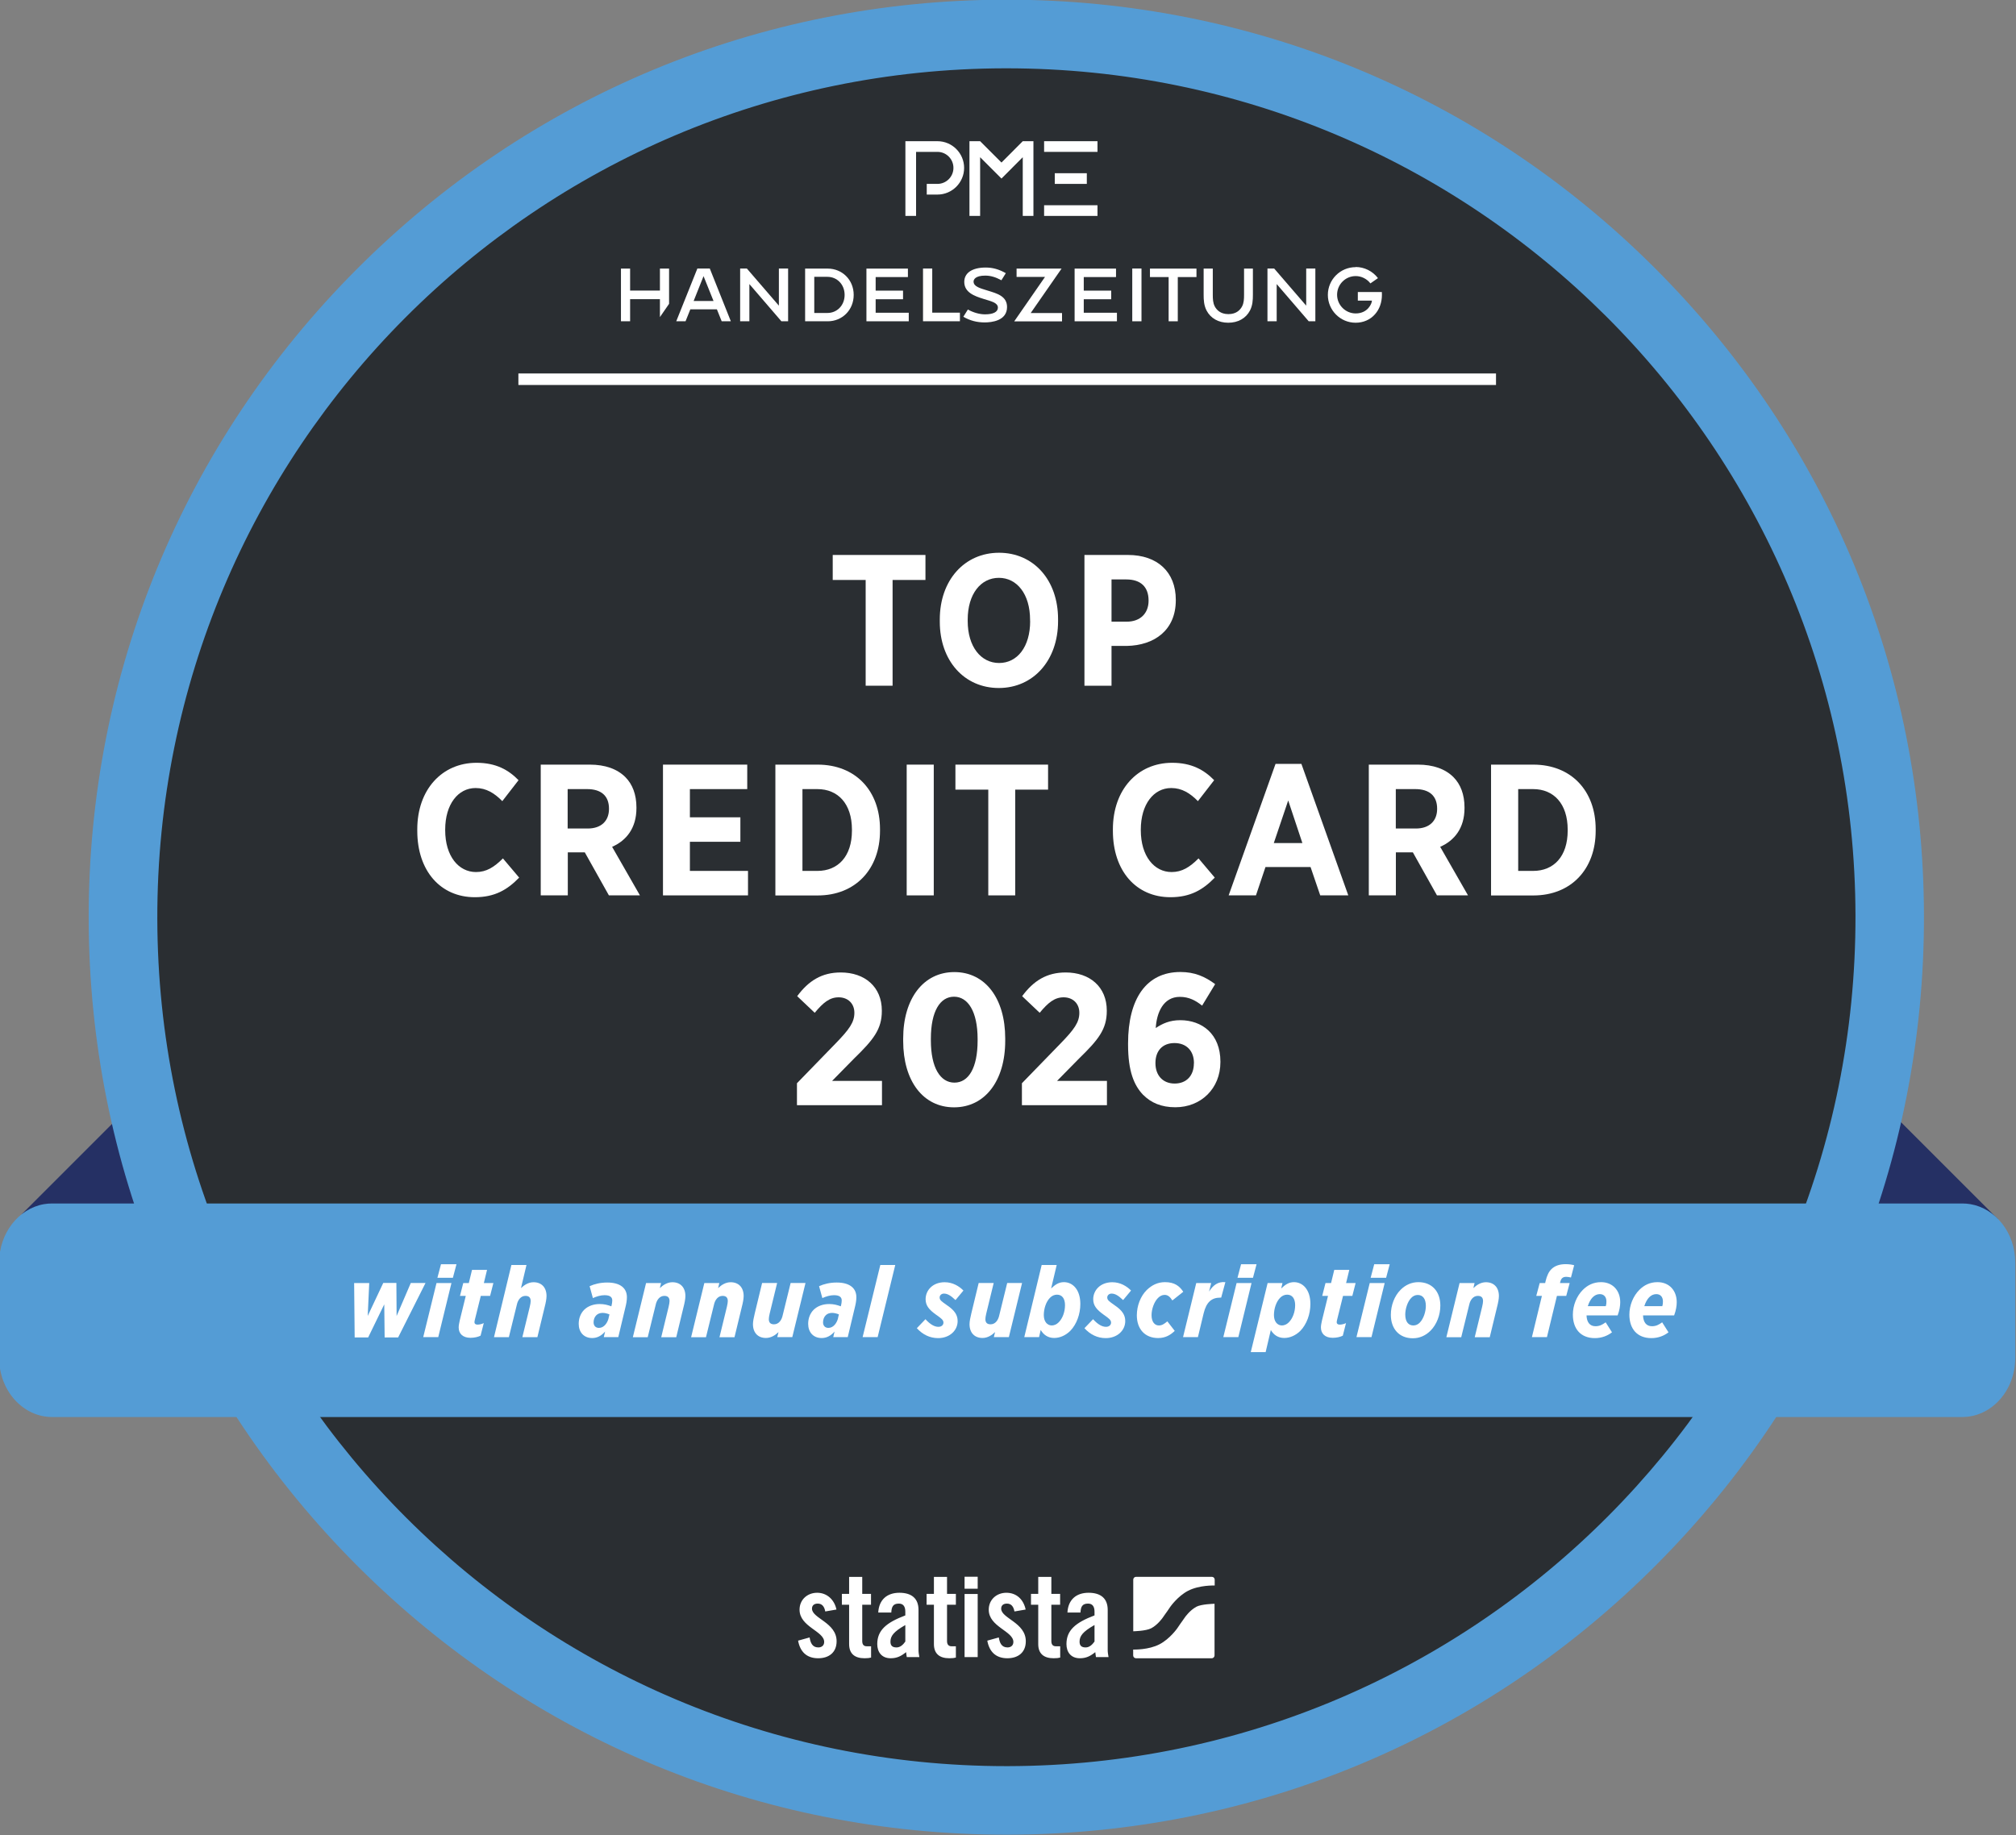 <?xml version="1.0" encoding="UTF-8"?>
<svg id="Ebene_1" xmlns="http://www.w3.org/2000/svg" version="1.1" viewBox="0 0 264.37 240.68">
  <rect x="0" y="0" width="264.37" height="240.68" fill="#808080" stroke="none"/>
  <!-- Generator: Adobe Illustrator 29.8.1, SVG Export Plug-In . SVG Version: 2.1.1 Build 2)  -->
  <defs>
    <style>
      .st0 {
        fill: #549cd5;
      }

      .st1 {
        fill: #2a2e32;
      }

      .st2 {
        fill: #253064;
      }

      .st3 {
        fill: #fff;
      }

      .st4 {
        fill: none;
        stroke: #fff;
        stroke-miterlimit: 10;
        stroke-width: 1.51px;
      }
    </style>
  </defs>
  <g>
    <polygon class="st2" points="2.81 159.3 29.67 132.43 29.67 157.72 2.81 159.3"/>
    <polygon class="st2" points="262.01 159.91 235.14 133.04 235.14 158.33 262.01 159.91"/>
  </g>
  <g>
    <path class="st1" d="M131.97,236.14c-63.75,0-115.71-51.87-115.84-115.62-.12-63.88,51.74-115.94,115.62-116.06h.23c63.75,0,115.71,51.87,115.84,115.62.06,30.94-11.93,60.06-33.77,81.98-21.84,21.92-50.9,34.03-81.85,34.09h-.23Z"/>
    <path class="st0" d="M131.98,8.96c61.39,0,111.22,49.71,111.34,111.13.12,61.49-49.64,111.44-111.13,111.56h-.22c-61.39,0-111.22-49.71-111.34-111.13-.12-61.49,49.64-111.44,111.13-111.56h.22M131.98-.04v9V-.04h-.24c-32.14.06-62.34,12.64-85.02,35.41C24.03,58.14,11.57,88.39,11.63,120.53c.06,32.1,12.61,62.27,35.33,84.95,22.72,22.67,52.91,35.16,85,35.16h.24c32.14-.06,62.34-12.64,85.02-35.41,22.69-22.77,35.15-53.02,35.08-85.16-.06-32.1-12.61-62.27-35.33-84.95C194.26,12.44,164.07-.04,131.98-.04h0Z"/>
  </g>
  <path class="st0" d="M264.27,165.59v12.53c0,4.27-3.11,7.74-6.95,7.74H6.84c-3.84,0-6.95-3.47-6.95-7.74v-12.53c0-3.86,2.55-7.07,5.87-7.65.35-.06.71-.09,1.08-.09h250.48c.37,0,.72.03,1.08.09,3.32.57,5.87,3.79,5.87,7.65Z"/>
  <g>
    <path class="st3" d="M46.44,168.29h1.98l-.2,4.31,2.04-4.33h1.72l.03,4.34,1.86-4.33h1.93l-3.59,7.14h-1.77l-.05-4.34-2.11,4.34h-1.77l-.07-7.14Z"/>
    <path class="st3" d="M57.25,168.29h1.95l-1.73,7.09h-1.97l1.74-7.09ZM57.83,165.82h2.03l-.47,1.78h-2.03l.47-1.78Z"/>
    <path class="st3" d="M60.15,174.11c0-.29.07-.58.14-.92l.79-3.22h-.76l.43-1.68h.73l.42-1.73h1.97l-.42,1.73h1.25l-.43,1.68h-1.22l-.79,3.18c-.03.12-.04.22-.04.29,0,.17.13.3.39.3.28,0,.59-.08.83-.2l-.42,1.65c-.33.17-.83.28-1.32.28-1.01,0-1.55-.55-1.55-1.36Z"/>
    <path class="st3" d="M67.07,165.92h1.97l-.72,3.03c.41-.39.96-.77,1.65-.77,1.02,0,1.7.66,1.7,1.81,0,.37-.1.89-.24,1.43l-.96,3.97h-1.97l.97-3.98c.08-.31.12-.62.12-.76,0-.45-.22-.68-.68-.68-.6,0-1,.51-1.14,1.19l-1.04,4.23h-1.95l2.28-9.46Z"/>
    <path class="st3" d="M75.89,173.64c0-.72.25-1.38.72-1.85.49-.48,1.21-.75,2.03-.75.59,0,1.05.12,1.53.3l.03-.12c.05-.22.09-.43.09-.64,0-.38-.21-.7-1.01-.7-.51,0-1.04.16-1.53.38l-.43-1.56c.64-.29,1.42-.48,2.31-.48,1.69,0,2.58.72,2.58,1.93,0,.45-.09.9-.21,1.38l-.92,3.85h-1.9l.17-.73c-.47.54-1.02.85-1.69.85-1.13,0-1.77-.8-1.77-1.86ZM79.81,172.86l.11-.46c-.24-.1-.59-.2-.89-.2-.35,0-.66.12-.85.33-.21.21-.34.55-.34.91,0,.43.26.73.7.73.68,0,1.13-.67,1.28-1.31Z"/>
    <path class="st3" d="M84.74,168.29h1.95l-.16.66c.41-.39.96-.77,1.65-.77,1.02,0,1.7.66,1.7,1.81,0,.37-.1.89-.24,1.43l-.96,3.97h-1.97l.97-3.98c.08-.31.12-.62.12-.76,0-.45-.22-.68-.68-.68-.6,0-1,.51-1.14,1.19l-1.04,4.23h-1.95l1.73-7.09Z"/>
    <path class="st3" d="M92.38,168.29h1.95l-.16.66c.41-.39.96-.77,1.65-.77,1.02,0,1.7.66,1.7,1.81,0,.37-.1.89-.24,1.43l-.96,3.97h-1.97l.97-3.98c.08-.31.12-.62.12-.76,0-.45-.22-.68-.68-.68-.6,0-1,.51-1.14,1.19l-1.04,4.23h-1.95l1.73-7.09Z"/>
    <path class="st3" d="M103.88,175.38h-1.95l.16-.66c-.41.39-.96.77-1.65.77-1.02,0-1.7-.66-1.7-1.81,0-.37.11-.89.24-1.43l.96-3.97h1.97l-.97,3.98c-.08.31-.12.62-.12.76,0,.45.22.68.68.68.6,0,1-.51,1.14-1.19l1.04-4.23h1.95l-1.73,7.09Z"/>
    <path class="st3" d="M105.98,173.64c0-.72.25-1.38.72-1.85.49-.48,1.21-.75,2.03-.75.59,0,1.05.12,1.53.3l.03-.12c.05-.22.09-.43.09-.64,0-.38-.21-.7-1.01-.7-.51,0-1.04.16-1.53.38l-.43-1.56c.64-.29,1.42-.48,2.31-.48,1.69,0,2.58.72,2.58,1.93,0,.45-.09.9-.21,1.38l-.92,3.85h-1.9l.17-.73c-.47.54-1.02.85-1.69.85-1.13,0-1.77-.8-1.77-1.86ZM109.9,172.86l.11-.46c-.24-.1-.59-.2-.89-.2-.35,0-.66.12-.85.33-.21.21-.34.55-.34.91,0,.43.26.73.7.73.68,0,1.13-.67,1.28-1.31Z"/>
    <path class="st3" d="M115.45,165.92h1.95l-2.31,9.46h-1.97l2.32-9.46Z"/>
    <path class="st3" d="M120.23,174.21l1.13-1.18c.64.7,1.19,1,1.7,1,.41,0,.66-.25.66-.55,0-.35-.26-.54-.98-1.05-.88-.63-1.36-1.17-1.36-2.02,0-1.18.94-2.23,2.5-2.23,1.06,0,1.9.52,2.46,1.09l-1.04,1.25c-.63-.6-1.05-.85-1.52-.85-.3,0-.56.21-.56.51,0,.34.24.51.97,1.02,1.05.71,1.39,1.32,1.39,2.08,0,1.23-1.05,2.23-2.56,2.23-1.09,0-2.03-.47-2.79-1.3Z"/>
    <path class="st3" d="M132.28,175.38h-1.95l.16-.66c-.41.39-.96.77-1.65.77-1.02,0-1.7-.66-1.7-1.81,0-.37.11-.89.24-1.43l.96-3.97h1.97l-.97,3.98c-.08.31-.12.62-.12.76,0,.45.22.68.68.68.6,0,1-.51,1.14-1.19l1.04-4.23h1.95l-1.73,7.09Z"/>
    <path class="st3" d="M136.47,174.45l-.21.93h-1.94l2.28-9.46h1.97l-.73,3.08c.54-.52,1.02-.83,1.68-.83,1.15,0,2.15.98,2.15,2.86,0,1.35-.49,2.67-1.32,3.53-.6.59-1.35.93-2.11.93-.81,0-1.39-.41-1.76-1.04ZM138.83,173.44c.5-.5.83-1.35.83-2.25,0-.85-.37-1.38-1.05-1.38-.33,0-.66.14-.92.41-.52.52-.81,1.44-.81,2.27s.43,1.36,1.05,1.36c.28,0,.63-.13.9-.41Z"/>
    <path class="st3" d="M142.21,174.21l1.13-1.18c.64.7,1.19,1,1.7,1,.41,0,.66-.25.66-.55,0-.35-.26-.54-.98-1.05-.88-.63-1.36-1.17-1.36-2.02,0-1.18.94-2.23,2.5-2.23,1.06,0,1.9.52,2.46,1.09l-1.04,1.25c-.63-.6-1.05-.85-1.52-.85-.3,0-.56.21-.56.51,0,.34.24.51.97,1.02,1.05.71,1.39,1.32,1.39,2.08,0,1.23-1.05,2.23-2.56,2.23-1.09,0-2.03-.47-2.79-1.3Z"/>
    <path class="st3" d="M149.08,172.53c0-1.27.49-2.52,1.29-3.32.66-.64,1.43-1.04,2.4-1.04,1.26,0,1.9.51,2.4,1.26l-1.43,1.14c-.3-.47-.59-.73-1.01-.73-.35,0-.63.16-.88.41-.51.51-.84,1.47-.84,2.25,0,.88.41,1.35.96,1.35.43,0,.72-.22,1.11-.54l.97,1.25c-.56.54-1.21.94-2.18.94-1.7,0-2.79-1.15-2.79-2.98Z"/>
    <path class="st3" d="M156.88,168.29h1.95l-.28,1.11c.54-.83,1.15-1.32,2.14-1.23l-.55,2.03h-.11c-1.11,0-1.82.54-2.19,2.06l-.75,3.12h-1.95l1.73-7.09Z"/>
    <path class="st3" d="M162.17,168.29h1.95l-1.73,7.09h-1.97l1.74-7.09ZM162.75,165.82h2.03l-.47,1.78h-2.03l.47-1.78Z"/>
    <path class="st3" d="M166.65,174.45l-.68,2.9h-1.95l2.21-9.06h1.95l-.17.71c.54-.52,1.02-.83,1.68-.83,1.15,0,2.15.98,2.15,2.86,0,1.35-.49,2.67-1.32,3.53-.6.59-1.35.93-2.11.93-.81,0-1.39-.41-1.76-1.04ZM169.01,173.44c.5-.5.83-1.35.83-2.25,0-.85-.37-1.38-1.05-1.38-.33,0-.66.14-.92.41-.52.52-.81,1.44-.81,2.27s.43,1.36,1.05,1.36c.28,0,.63-.13.9-.41Z"/>
    <path class="st3" d="M173.22,174.11c0-.29.07-.58.14-.92l.79-3.22h-.76l.43-1.68h.73l.42-1.73h1.97l-.42,1.73h1.25l-.43,1.68h-1.22l-.79,3.18c-.03.12-.04.22-.04.29,0,.17.13.3.39.3.28,0,.59-.08.83-.2l-.42,1.65c-.33.17-.83.28-1.32.28-1.01,0-1.55-.55-1.55-1.36Z"/>
    <path class="st3" d="M179.63,168.29h1.95l-1.73,7.09h-1.97l1.74-7.09ZM180.21,165.82h2.03l-.47,1.78h-2.03l.47-1.78Z"/>
    <path class="st3" d="M188.88,171.24c0,1.25-.48,2.48-1.28,3.29-.63.63-1.42,1-2.33,1-1.8,0-2.88-1.26-2.88-3.07,0-1.25.47-2.48,1.28-3.29.63-.63,1.42-1,2.33-1,1.8,0,2.88,1.25,2.88,3.07ZM186.18,173.48c.52-.52.8-1.49.8-2.19,0-.96-.42-1.44-1.06-1.44-.33,0-.62.14-.84.37-.52.51-.8,1.49-.8,2.19,0,.96.42,1.44,1.06,1.44.33,0,.62-.14.84-.37Z"/>
    <path class="st3" d="M191.42,168.29h1.95l-.16.66c.41-.39.96-.77,1.65-.77,1.02,0,1.7.66,1.7,1.81,0,.37-.1.89-.24,1.43l-.96,3.97h-1.97l.97-3.98c.08-.31.12-.62.12-.76,0-.45-.22-.68-.68-.68-.6,0-1,.51-1.14,1.19l-1.04,4.23h-1.95l1.73-7.09Z"/>
    <path class="st3" d="M202.21,169.97h-.75l.45-1.68h.72l.05-.24c.17-.72.42-1.26.79-1.61.45-.43,1.07-.63,1.85-.63.49,0,.85.07,1.11.14l-.42,1.61c-.17-.05-.46-.09-.63-.09-.46,0-.66.24-.76.62l-.05.2h1.27l-.45,1.68h-1.22l-1.31,5.41h-1.97l1.31-5.41Z"/>
    <path class="st3" d="M208.05,172.53c.03.88.42,1.42,1.17,1.42.51,0,.87-.17,1.34-.51l.83,1.31c-.58.45-1.34.76-2.25.76-1.83,0-2.88-1.19-2.88-3.08,0-1.22.5-2.44,1.31-3.25.62-.62,1.39-1.01,2.38-1.01,1.52,0,2.52,1.08,2.52,2.63,0,.47-.09,1.06-.34,1.73h-4.06ZM208.22,171.32h2.36c.07-.25.08-.38.08-.62,0-.55-.29-.96-.87-.96-.37,0-.68.16-.94.42-.27.28-.48.68-.63,1.15Z"/>
    <path class="st3" d="M215.46,172.53c.03.88.42,1.42,1.17,1.42.51,0,.87-.17,1.34-.51l.83,1.31c-.58.45-1.34.76-2.25.76-1.83,0-2.88-1.19-2.88-3.08,0-1.22.5-2.44,1.31-3.25.62-.62,1.39-1.01,2.38-1.01,1.52,0,2.52,1.08,2.52,2.63,0,.47-.09,1.06-.34,1.73h-4.06ZM215.63,171.32h2.36c.07-.25.08-.38.08-.62,0-.55-.29-.96-.87-.96-.37,0-.68.16-.94.42-.27.28-.48.68-.63,1.15Z"/>
  </g>
  <g>
    <line class="st4" x1="67.98" y1="49.74" x2="196.18" y2="49.74"/>
    <g>
      <g>
        <rect class="st3" x="136.92" y="18.52" width="7" height="1.4"/>
        <rect class="st3" x="138.32" y="22.72" width="4.2" height="1.4"/>
        <rect class="st3" x="136.92" y="26.92" width="7" height="1.4"/>
        <g>
          <path class="st3" d="M122.93,25.52h-1.4v-1.4h1.4c1.16,0,2.1-.94,2.1-2.1s-.94-2.1-2.1-2.1h-2.8v8.4h-1.4v-9.8h4.2c1.93,0,3.5,1.57,3.5,3.5s-1.57,3.5-3.5,3.5"/>
          <polygon class="st3" points="127.13 28.32 128.53 28.32 128.53 20.62 131.33 23.42 134.12 20.62 134.12 28.32 135.52 28.32 135.52 18.52 134.12 18.52 131.33 21.32 128.53 18.52 127.13 18.52 127.13 28.32"/>
        </g>
      </g>
      <g>
        <path class="st3" d="M94.63,42.14h1.21l-2.76-6.92h-1.63l-2.77,6.92h1.22l.63-1.57h3.48l.63,1.57ZM93.56,39.48h-2.6l1.3-3.26,1.31,3.26Z"/>
        <path class="st3" d="M102.47,42.14h.88v-6.92h-1.21v4.87l-4.2-4.87h-.88v6.92h1.21v-4.88l4.2,4.88Z"/>
        <path class="st3" d="M105.58,42.14h2.97c1.88,0,3.4-1.46,3.4-3.46s-1.53-3.45-3.4-3.45h-2.97v6.92ZM108.51,41.05h-1.73v-4.74h1.73c1.24,0,2.25.98,2.25,2.37s-1.01,2.37-2.25,2.37Z"/>
        <path class="st3" d="M121.05,42.14h4.83v-1.13h-3.63v-5.79h-1.21v6.92Z"/>
        <path class="st3" d="M126.33,41.55c.89.51,1.79.74,2.8.74.88,0,2.93-.2,2.93-2.02,0-1.43-1.33-1.78-2.49-2.14l-.16-.05c-.91-.28-1.74-.5-1.74-1.15,0-.23.18-.78,1.53-.78.7,0,1.35.19,2.12.61l.58-.93c-.9-.51-1.72-.74-2.64-.74s-1.64.19-2.13.54c-.45.33-.68.79-.68,1.34,0,1.38,1.32,1.86,2.51,2.23l.1.03c.92.29,1.8.47,1.8,1.12,0,.57-.62.88-1.69.88-.7,0-1.5-.22-2.25-.63l-.6.96Z"/>
        <path class="st3" d="M148.48,42.14h1.21v-6.92h-1.21v6.92Z"/>
        <path class="st3" d="M153.26,42.14h1.19v-5.8h2.45v-1.11h-6.1v1.11h2.45v5.8Z"/>
        <path class="st3" d="M171.61,42.14h.88v-6.92h-1.2v4.87l-4.2-4.87h-.88v6.92h1.21v-4.88l4.2,4.88Z"/>
        <path class="st3" d="M164.33,35.23h-1.19c0,.66,0,2.96,0,3.43,0,.55-.02,1.08-.26,1.53-.23.43-.72,1.01-1.79,1.01s-1.56-.58-1.79-1.01c-.24-.46-.26-.99-.26-1.53,0-.47,0-2.77,0-3.43h-1.2c0,.66,0,2.97,0,3.43,0,.67.03,1.39.39,2.08.53,1.01,1.56,1.59,2.84,1.59h0c1.28,0,2.31-.58,2.84-1.59.36-.69.39-1.41.39-2.08,0-.46,0-2.79,0-3.43Z"/>
        <path class="st3" d="M177.77,35.04c-2.01,0-3.64,1.63-3.64,3.64s1.63,3.65,3.64,3.65c1,0,1.91-.39,2.54-1.11.59-.66.91-1.56.91-2.55,0-.12,0-.24-.01-.37h-3.15v1.13h1.85c0,.35-.52,1.68-2.13,1.68-1.34,0-2.44-1.1-2.44-2.45s1.09-2.45,2.44-2.45c.75,0,1.47.36,1.93.96l.99-.69c-.69-.91-1.78-1.46-2.92-1.46Z"/>
        <polygon class="st3" points="86.54 41.59 87.74 39.85 87.74 35.23 86.54 35.23 86.54 38.11 82.63 38.11 82.63 35.23 81.43 35.23 81.43 42.14 82.63 42.14 82.63 39.24 86.54 39.24 86.54 41.59"/>
        <polygon class="st3" points="135.16 41.06 139.21 35.23 138.5 35.23 133.31 35.23 133.31 36.32 137.04 36.32 133 42.15 133.66 42.15 139.27 42.15 139.27 41.06 135.16 41.06"/>
        <polygon class="st3" points="142.12 39.25 145.72 39.25 145.72 38.12 142.12 38.12 142.12 36.34 146.35 36.34 146.35 35.23 140.92 35.23 140.92 42.14 146.47 42.14 146.47 41.02 142.12 41.02 142.12 39.25"/>
        <polygon class="st3" points="114.83 39.25 118.42 39.25 118.42 38.12 114.83 38.12 114.83 36.34 119.06 36.34 119.06 35.23 113.62 35.23 113.62 42.14 119.17 42.14 119.17 41.02 114.83 41.02 114.83 39.25"/>
      </g>
    </g>
  </g>
  <path class="st3" d="M108.22,211.36c-.12-.66-.43-1.03-.99-1.03-.45,0-.75.23-.75.66,0,1.29,3.23,1.82,3.23,4.28,0,1.48-1.02,2.23-2.42,2.23-1.51,0-2.37-.86-2.63-2.31l1.51-.42c.11.69.35,1.31,1.14,1.31.45,0,.77-.26.77-.72,0-1.43-3.23-1.97-3.23-4.23,0-1.31,1.02-2.22,2.31-2.22s2.26.91,2.53,2.2l-1.46.25ZM110.4,210.48v-1.42s.95,0,.95,0v-2.23s1.72,0,1.72,0v2.23s1.15,0,1.15,0v1.42s-1.15,0-1.15,0v4.77c0,.43.18.68.59.68h.57s0,1.48,0,1.48c-.23.06-.43.09-.86.09-1.29,0-2.02-.6-2.02-1.86v-5.16s-.95,0-.95,0ZM115.17,211.5c.09-1.68,1.16-2.59,2.77-2.59,1.6,0,2.51.74,2.51,2.25v5.31c0,.26.06.6.11.88h-1.65c-.02-.23-.08-.45-.09-.65-.65.52-1.19.8-2.02.8-1.17,0-1.76-.8-1.76-1.86,0-1.82,1.2-2.82,3.68-3.76v-.49c0-.69-.28-1.06-.85-1.06-.79,0-.95.46-.99,1.17h-1.72ZM118.73,213.14c-1.57.89-1.96,1.46-1.96,2.19,0,.54.28.75.8.75.48,0,.86-.35,1.15-.77v-2.17ZM121.51,210.48v-1.42s.96,0,.96,0v-2.23s1.72,0,1.72,0v2.23s1.16,0,1.16,0v1.42s-1.16,0-1.16,0v4.77c0,.43.19.68.59.68h.57s0,1.48,0,1.48c-.23.06-.43.09-.86.09-1.29,0-2.02-.6-2.02-1.86v-5.16s-.96,0-.96,0ZM126.49,208.38v-1.57s1.72,0,1.72,0v1.57s-1.72,0-1.72,0ZM126.49,217.35v-8.28s1.72,0,1.72,0v8.28s-1.72,0-1.72,0ZM133.03,211.36c-.12-.66-.43-1.03-.99-1.03-.45,0-.75.23-.75.66,0,1.29,3.23,1.82,3.23,4.28,0,1.48-1.02,2.23-2.42,2.23-1.51,0-2.37-.86-2.63-2.31l1.51-.42c.11.69.35,1.31,1.14,1.31.45,0,.77-.26.77-.72,0-1.43-3.23-1.97-3.23-4.23,0-1.31,1.02-2.22,2.31-2.22,1.36,0,2.26.91,2.53,2.2l-1.46.25ZM135.2,210.48v-1.42s.95,0,.95,0v-2.23s1.72,0,1.72,0v2.23s1.15,0,1.15,0v1.42s-1.15,0-1.15,0v4.77c0,.43.18.68.59.68h.57s0,1.48,0,1.48c-.23.06-.43.09-.86.09-1.29,0-2.02-.6-2.02-1.86v-5.16s-.96,0-.96,0ZM139.98,211.5c.09-1.68,1.15-2.59,2.77-2.59,1.6,0,2.51.74,2.51,2.25v5.31c0,.26.06.6.11.88h-1.65c-.02-.23-.08-.45-.09-.65-.65.52-1.19.8-2.02.8-1.17,0-1.76-.8-1.76-1.86,0-1.82,1.2-2.82,3.68-3.76v-.49c0-.69-.28-1.06-.85-1.06-.79,0-.95.46-.99,1.17h-1.72ZM143.53,213.14c-1.57.89-1.96,1.46-1.96,2.19,0,.54.28.75.8.75.48,0,.86-.35,1.16-.77v-2.17ZM158.91,206.82h-9.93c-.21,0-.37.17-.37.37v6.77s.04,0,.05,0c0,0,1.61-.03,2.3-.39.85-.44,1.49-1.36,1.49-1.36.16-.23.34-.49.4-.57.06-.08.11-.16.13-.18.01-.02.08-.11.12-.17.04-.06.2-.29.36-.53,0,0,.97-1.4,2.34-2.11,1.49-.77,3.46-.69,3.46-.69.01,0,.02,0,.03,0v-.77c0-.21-.17-.37-.37-.37ZM156.89,210.75c-.85.44-1.49,1.36-1.49,1.36-.16.23-.34.49-.4.57-.06.08-.11.16-.13.18-.01.02-.08.11-.12.17-.04.06-.2.29-.36.53,0,0-.97,1.4-2.34,2.11-1.43.74-3.29.69-3.45.69v.77c0,.21.17.37.37.37h9.93c.21,0,.37-.17.37-.37v-6.78s-.06.01-.1.01c0,0-1.61.03-2.3.39Z"/>
  <g>
    <path class="st3" d="M113.51,76.07h-4.31v-3.28h12.16v3.28h-4.31v13.87h-3.53v-13.87Z"/>
    <path class="st3" d="M123.24,81.54v-.29c0-5.15,3.24-8.75,7.77-8.75s7.74,3.58,7.74,8.7v.29c0,5.12-3.24,8.75-7.77,8.75s-7.74-3.58-7.74-8.7ZM135.08,81.47v-.17c0-3.38-1.72-5.51-4.09-5.51s-4.09,2.11-4.09,5.49v.17c0,3.38,1.74,5.51,4.12,5.51s4.07-2.11,4.07-5.49Z"/>
    <path class="st3" d="M142.21,72.79h5.71c3.85,0,6.27,2.23,6.27,5.88v.05c0,3.95-2.82,5.93-6.42,6h-2.01v5.22h-3.55v-17.15ZM147.75,81.54c1.84,0,2.87-1.15,2.87-2.75v-.02c0-1.79-1.03-2.77-2.92-2.77h-1.94v5.54h1.98Z"/>
    <path class="st3" d="M54.72,108.99v-.22c0-5.2,3.24-8.72,7.77-8.72,2.55,0,4.19.93,5.51,2.28l-2.13,2.75c-1.03-1.05-2.11-1.72-3.5-1.72-2.3,0-3.99,2.13-3.99,5.46v.07c0,3.41,1.76,5.49,4.04,5.49,1.37,0,2.38-.64,3.53-1.79l2.13,2.52c-1.54,1.59-3.19,2.57-5.81,2.57-4.51,0-7.55-3.46-7.55-8.7Z"/>
    <path class="st3" d="M70.9,100.29h6.45c1.99,0,3.58.56,4.66,1.64.93.93,1.45,2.28,1.45,3.97v.1c0,2.6-1.3,4.24-3.19,5.07l3.65,6.37h-4.07l-3.16-5.64h-2.23v5.64h-3.55v-17.15ZM77.07,108.67c1.81,0,2.79-1.03,2.79-2.57v-.03c0-1.71-1.05-2.57-2.87-2.57h-2.55v5.17h2.62Z"/>
    <path class="st3" d="M86.94,100.29h11.05v3.21h-7.52v3.7h6.62v3.21h-6.62v3.82h7.62v3.21h-11.15v-17.15Z"/>
    <path class="st3" d="M101.68,100.29h5.54c4.98,0,8.18,3.43,8.18,8.46v.22c0,5.02-3.21,8.48-8.18,8.48h-5.54v-17.15ZM105.23,103.5v10.73h1.96c2.7,0,4.53-1.89,4.53-5.29v-.12c0-3.41-1.84-5.32-4.53-5.32h-1.96Z"/>
    <path class="st3" d="M118.9,100.29h3.55v17.15h-3.55v-17.15Z"/>
    <path class="st3" d="M129.6,103.57h-4.31v-3.28h12.15v3.28h-4.31v13.87h-3.53v-13.87Z"/>
    <path class="st3" d="M145.94,108.99v-.22c0-5.2,3.24-8.72,7.77-8.72,2.55,0,4.19.93,5.51,2.28l-2.13,2.75c-1.03-1.05-2.11-1.72-3.5-1.72-2.3,0-3.99,2.13-3.99,5.46v.07c0,3.41,1.76,5.49,4.04,5.49,1.37,0,2.38-.64,3.53-1.79l2.13,2.52c-1.54,1.59-3.19,2.57-5.81,2.57-4.51,0-7.55-3.46-7.55-8.7Z"/>
    <path class="st3" d="M167.28,100.19h3.38l6.15,17.25h-3.68l-1.27-3.72h-5.91l-1.25,3.72h-3.58l6.15-17.25ZM170.79,110.58l-1.86-5.59-1.89,5.59h3.75Z"/>
    <path class="st3" d="M179.49,100.29h6.45c1.99,0,3.58.56,4.66,1.64.93.93,1.45,2.28,1.45,3.97v.1c0,2.6-1.3,4.24-3.19,5.07l3.65,6.37h-4.07l-3.16-5.64h-2.23v5.64h-3.55v-17.15ZM185.67,108.67c1.81,0,2.79-1.03,2.79-2.57v-.03c0-1.71-1.05-2.57-2.87-2.57h-2.55v5.17h2.62Z"/>
    <path class="st3" d="M195.53,100.29h5.54c4.97,0,8.18,3.43,8.18,8.46v.22c0,5.02-3.21,8.48-8.18,8.48h-5.54v-17.15ZM199.09,103.5v10.73h1.96c2.7,0,4.53-1.89,4.53-5.29v-.12c0-3.41-1.84-5.32-4.53-5.32h-1.96Z"/>
    <path class="st3" d="M104.51,142.08l5.05-5.2c1.81-1.86,2.48-2.79,2.48-4.04s-.88-2.03-2.06-2.03-2.03.69-3.14,2.03l-2.3-2.18c1.5-2.03,3.24-3.11,5.71-3.11,3.16,0,5.39,1.89,5.39,5v.05c0,2.4-1.1,3.77-3.65,6.25l-2.87,2.92h6.54v3.19h-11.15v-2.87Z"/>
    <path class="st3" d="M118.44,136.54v-.32c0-5.24,2.65-8.72,6.71-8.72s6.67,3.46,6.67,8.7v.32c0,5.24-2.65,8.72-6.71,8.72s-6.67-3.46-6.67-8.7ZM128.2,136.49v-.22c0-3.6-1.27-5.54-3.09-5.54s-3.04,1.89-3.04,5.51v.22c0,3.6,1.25,5.54,3.09,5.54s3.04-1.91,3.04-5.51Z"/>
    <path class="st3" d="M134.01,142.08l5.05-5.2c1.81-1.86,2.48-2.79,2.48-4.04s-.88-2.03-2.06-2.03-2.03.69-3.14,2.03l-2.3-2.18c1.5-2.03,3.23-3.11,5.71-3.11,3.16,0,5.39,1.89,5.39,5v.05c0,2.4-1.1,3.77-3.65,6.25l-2.87,2.92h6.54v3.19h-11.15v-2.87Z"/>
    <path class="st3" d="M149.92,143.62c-1.2-1.25-1.99-3.09-1.99-6.62v-.15c0-5.86,2.4-9.36,6.86-9.36,1.86,0,3.21.59,4.56,1.59l-1.71,2.82c-.81-.64-1.69-1.15-2.92-1.15-2.18,0-3.04,2.08-3.16,4.09.88-.59,1.84-1.03,3.21-1.03,2.84,0,5.27,1.79,5.27,5.44v.05c0,3.5-2.57,5.93-5.91,5.93-1.84,0-3.19-.59-4.21-1.62ZM156.57,139.48v-.05c0-1.57-.96-2.62-2.55-2.62s-2.5,1.03-2.5,2.62v.02c0,1.59.96,2.67,2.52,2.67s2.52-1.05,2.52-2.65Z"/>
  </g>
</svg>